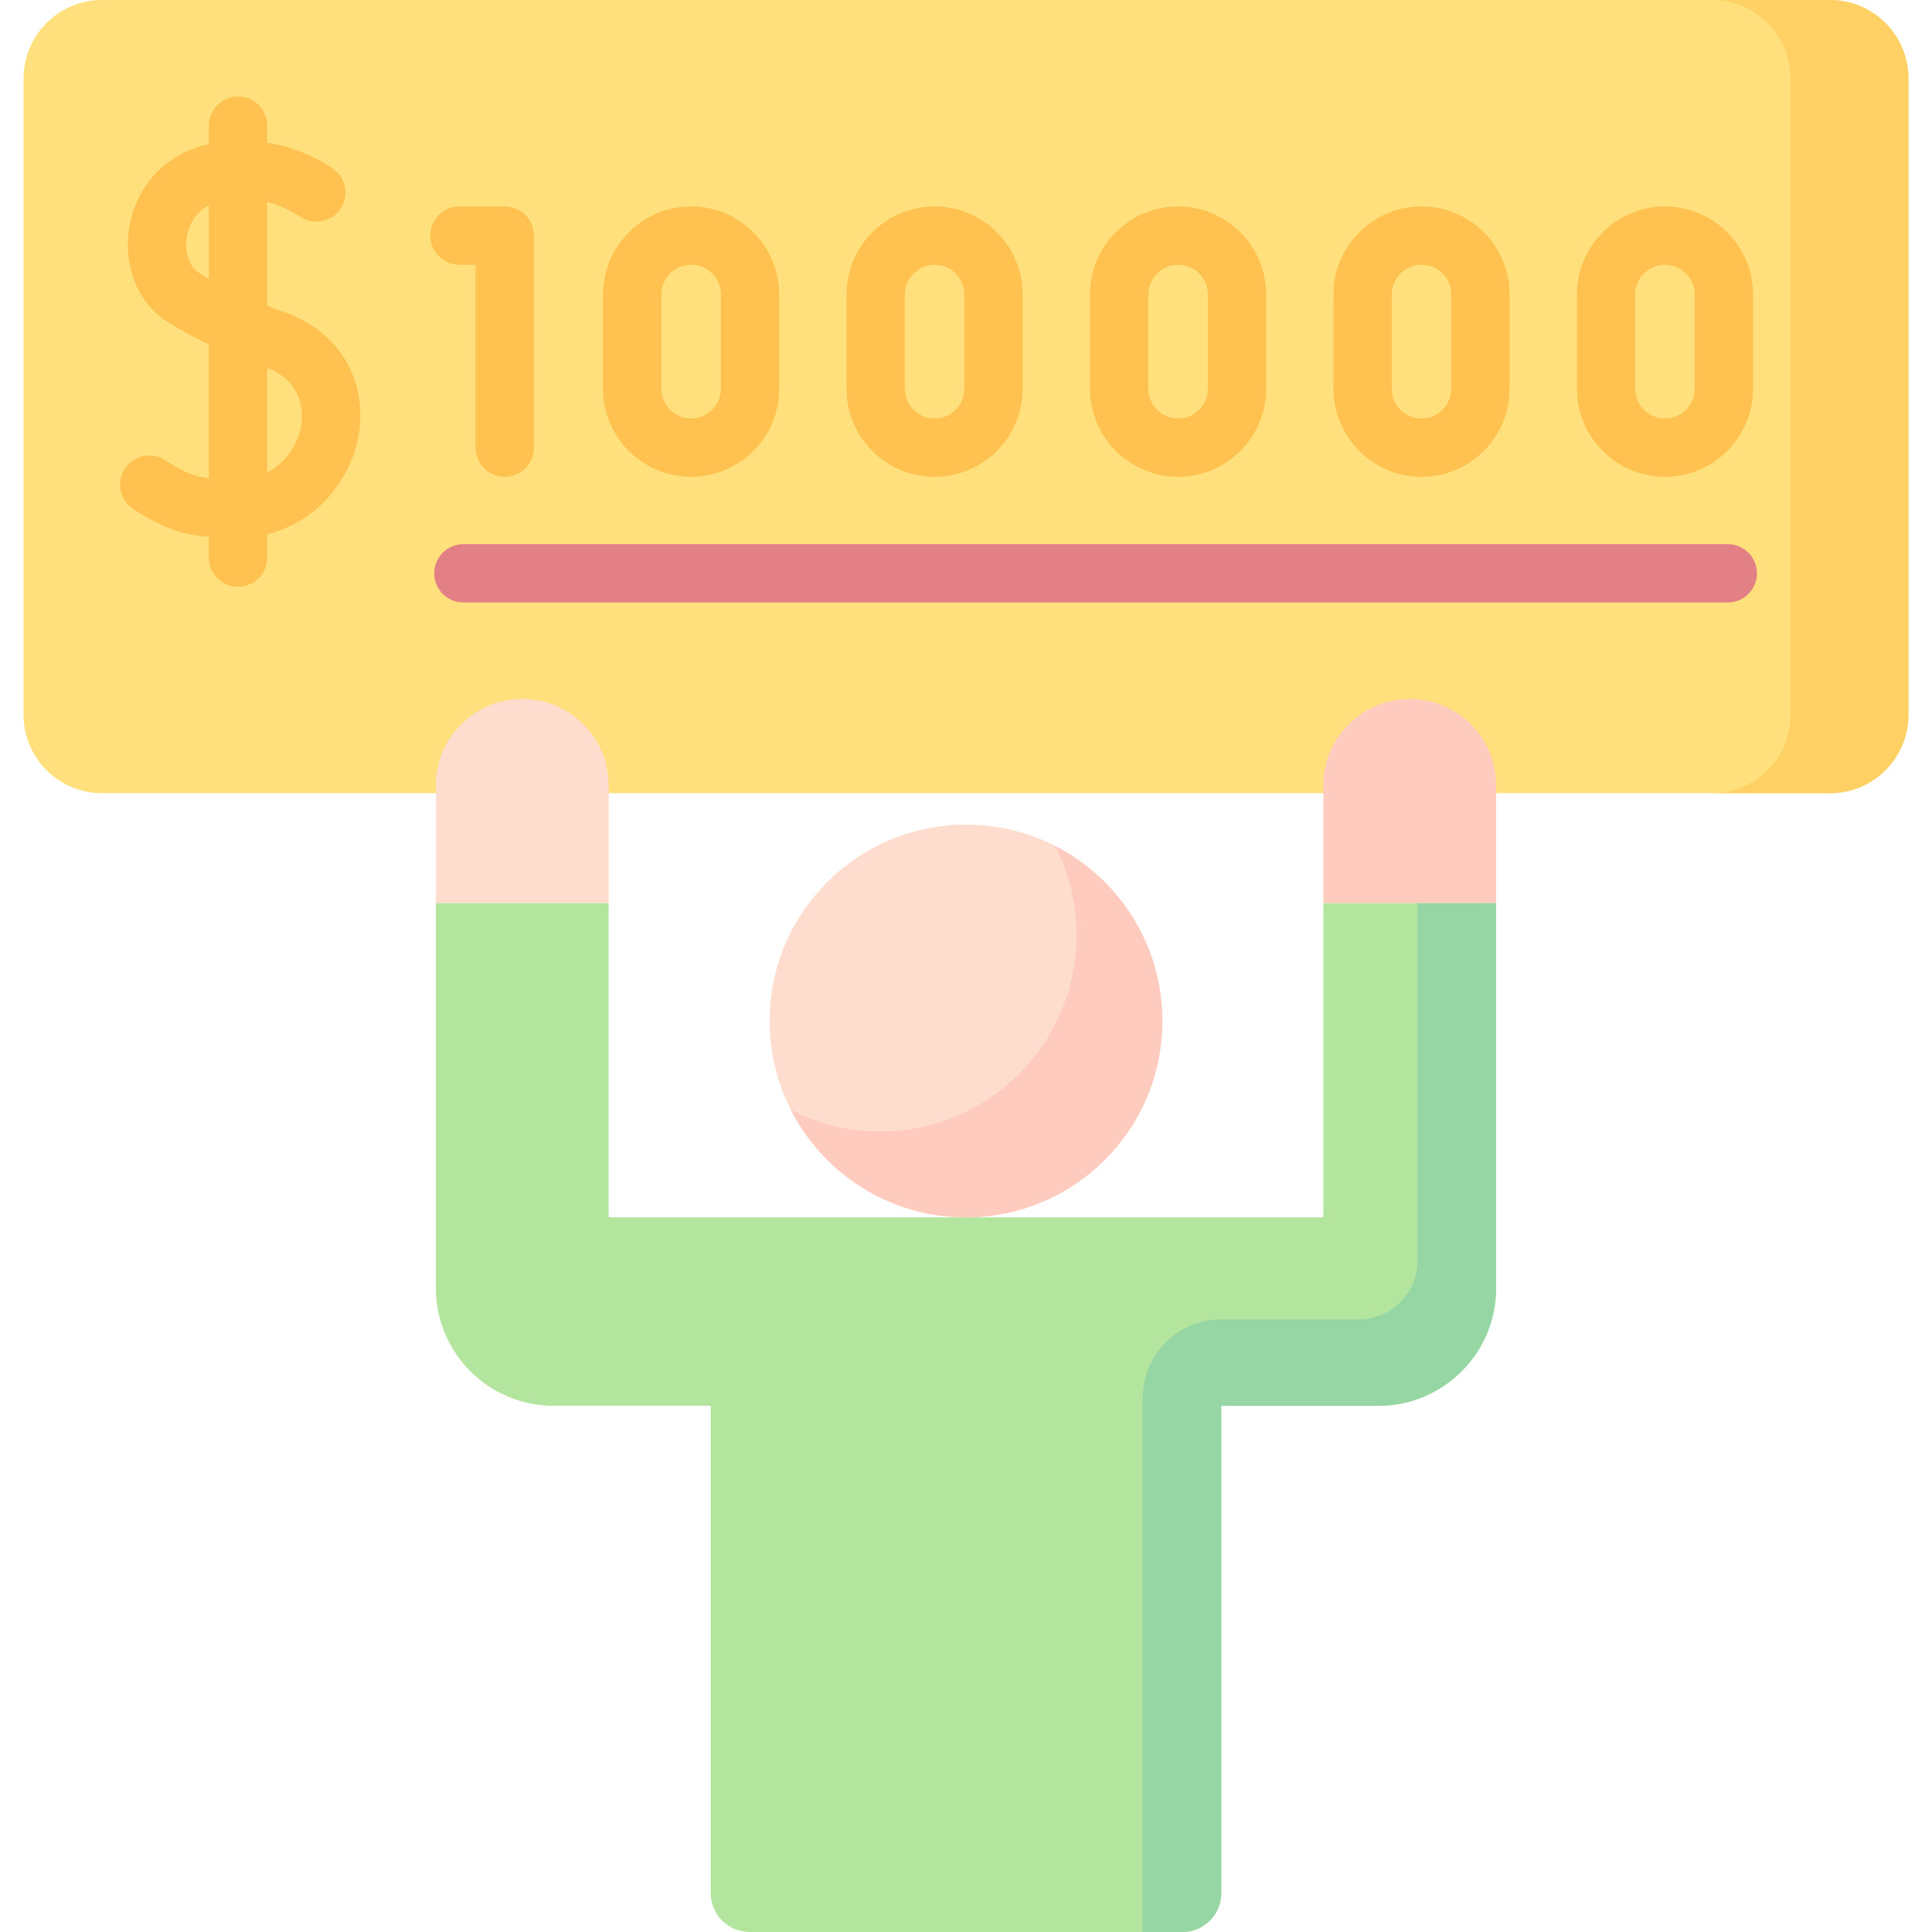 <?xml version="1.0" encoding="UTF-8"?>
<svg xmlns="http://www.w3.org/2000/svg" id="Capa_1" height="512" viewBox="0 0 512 512" width="512">
  <g>
    <path d="m484.943 210.211h-457.886c-11.495 0-20.813-9.318-20.813-20.813v-168.585c0-11.495 9.318-20.813 20.813-20.813h457.886c11.495 0 20.813 9.318 20.813 20.813v168.585c0 11.495-9.318 20.813-20.813 20.813z" fill="#ffe07d"></path>
    <path d="m484.943 0h-31.22c11.495 0 20.813 9.318 20.813 20.813v168.585c0 11.495-9.318 20.813-20.813 20.813h31.22c11.495 0 20.813-9.318 20.813-20.813v-168.585c0-11.495-9.318-20.813-20.813-20.813z" fill="#ffd064"></path>
    <g>
      <path d="m457.886 159.661h-335.09c-4.268 0-7.726-3.459-7.726-7.726 0-4.268 3.459-7.726 7.726-7.726h335.09c4.268 0 7.726 3.459 7.726 7.726.001 4.267-3.458 7.726-7.726 7.726z" fill="#e28086"></path>
    </g>
    <path d="m396.488 239.35h-45.789v-31.22c0-12.644 10.25-22.894 22.894-22.894 12.644 0 22.894 10.25 22.894 22.894v31.22z" fill="#ffcbbe"></path>
    <path d="m115.512 239.35h45.789v-31.22c0-12.644-10.25-22.894-22.894-22.894-12.644 0-22.894 10.25-22.894 22.894v31.22z" fill="#ffddce"></path>
    <path d="m350.699 239.35v83.252h-189.398v-83.252h-45.789v101.984c0 17.242 13.977 31.22 31.22 31.22h41.626v129.145c0 5.69 4.612 10.302 10.302 10.302h114.68c5.69 0 10.302-4.612 10.302-10.302v-129.146h41.626c17.242 0 31.22-13.977 31.22-31.22v-101.983z" fill="#b3e59f"></path>
    <path d="m375.675 239.35v94.699c0 8.621-6.989 15.61-15.61 15.61h-36.423c-11.495 0-20.813 9.318-20.813 20.813v141.528h10.511c5.69 0 10.302-4.612 10.302-10.302v-129.145h41.626c17.242 0 31.22-13.977 31.22-31.22v-101.983z" fill="#95d6a4"></path>
    <circle cx="256" cy="270.569" fill="#ffddce" r="52.033"></circle>
    <path d="m279.615 224.209c3.618 7.089 5.672 15.11 5.672 23.615 0 28.737-23.296 52.033-52.033 52.033-8.505 0-16.526-2.054-23.615-5.672 8.607 16.863 26.129 28.418 46.36 28.418 28.737 0 52.033-23.296 52.033-52.033.001-20.233-11.554-37.754-28.417-46.361z" fill="#ffcbbe"></path>
    <g fill="#ffc250">
      <path d="m75.429 82.739c-1.622-.573-3.156-1.138-4.625-1.698v-27.497c4.936 1.255 8.144 3.487 8.43 3.693 3.413 2.52 8.227 1.815 10.774-1.589 2.556-3.415 1.859-8.259-1.557-10.815-.415-.31-7.286-5.342-17.646-7.028v-4.504c0-4.268-3.459-7.726-7.726-7.726s-7.726 3.459-7.726 7.726v4.917c-.383.084-.764.164-1.151.261-10.567 2.643-18.212 11.005-19.951 21.825-1.647 10.253 2.329 20.062 10.13 24.993 3.382 2.138 6.973 4.098 10.972 5.979v35.474c-4.005-.492-6.935-1.749-11.577-4.785-3.569-2.336-8.359-1.334-10.695 2.236s-1.335 8.359 2.236 10.695c7.831 5.123 13.318 6.856 20.036 7.385v5.492c0 4.268 3.459 7.726 7.726 7.726s7.726-3.459 7.726-7.726v-6.213c13.593-3.293 22.311-14.833 24.223-26.214 2.475-14.724-5.219-27.524-19.599-32.607zm-22.793-10.505c-2.487-1.571-3.774-5.47-3.13-9.48.307-1.911 1.483-6.097 5.845-8.314v19.433c-.922-.533-1.827-1.077-2.715-1.639zm27.153 40.552c-.801 4.766-3.851 9.791-8.985 12.413v-27.69c10.052 3.86 9.428 12.639 8.985 15.277z"></path>
      <path d="m133.768 54.712h-12.011c-4.268 0-7.726 3.459-7.726 7.726s3.459 7.726 7.726 7.726h4.285v48.469c0 4.268 3.459 7.726 7.726 7.726s7.726-3.459 7.726-7.726v-56.194c0-4.268-3.459-7.727-7.726-7.727z"></path>
      <path d="m183.158 54.712c-12.87 0-23.34 10.47-23.34 23.34v24.969c0 12.869 10.47 23.339 23.34 23.339 12.869 0 23.339-10.47 23.339-23.339v-24.969c0-12.87-10.47-23.34-23.339-23.34zm7.886 48.309c0 4.348-3.538 7.886-7.886 7.886-4.349 0-7.887-3.538-7.887-7.886v-24.969c0-4.349 3.538-7.887 7.887-7.887 4.348 0 7.886 3.538 7.886 7.887z"></path>
      <path d="m247.678 54.712c-12.869 0-23.339 10.47-23.339 23.34v24.969c0 12.869 10.47 23.339 23.339 23.339s23.339-10.47 23.339-23.339v-24.969c0-12.87-10.47-23.34-23.339-23.34zm7.886 48.309c0 4.348-3.538 7.886-7.886 7.886s-7.886-3.538-7.886-7.886v-24.969c0-4.349 3.538-7.887 7.886-7.887s7.886 3.538 7.886 7.887z"></path>
      <path d="m312.198 54.712c-12.869 0-23.339 10.47-23.339 23.34v24.969c0 12.869 10.47 23.339 23.339 23.339 12.87 0 23.34-10.47 23.34-23.339v-24.969c0-12.87-10.47-23.34-23.34-23.34zm7.888 48.309c0 4.348-3.538 7.886-7.887 7.886-4.348 0-7.886-3.538-7.886-7.886v-24.969c0-4.349 3.538-7.887 7.886-7.887 4.349 0 7.887 3.538 7.887 7.887z"></path>
      <path d="m376.718 54.712c-12.869 0-23.339 10.47-23.339 23.34v24.969c0 12.869 10.47 23.339 23.339 23.339 12.87 0 23.34-10.47 23.34-23.339v-24.969c0-12.87-10.469-23.34-23.34-23.34zm7.888 48.309c0 4.348-3.538 7.886-7.887 7.886-4.348 0-7.886-3.538-7.886-7.886v-24.969c0-4.349 3.538-7.887 7.886-7.887 4.349 0 7.887 3.538 7.887 7.887z"></path>
      <path d="m441.239 54.712c-12.87 0-23.34 10.47-23.34 23.34v24.969c0 12.869 10.47 23.339 23.34 23.339 12.869 0 23.339-10.47 23.339-23.339v-24.969c0-12.87-10.469-23.34-23.339-23.34zm7.887 48.309c0 4.348-3.538 7.886-7.886 7.886-4.349 0-7.887-3.538-7.887-7.886v-24.969c0-4.349 3.538-7.887 7.887-7.887 4.348 0 7.886 3.538 7.886 7.887z"></path>
    </g>
  </g>
</svg>
